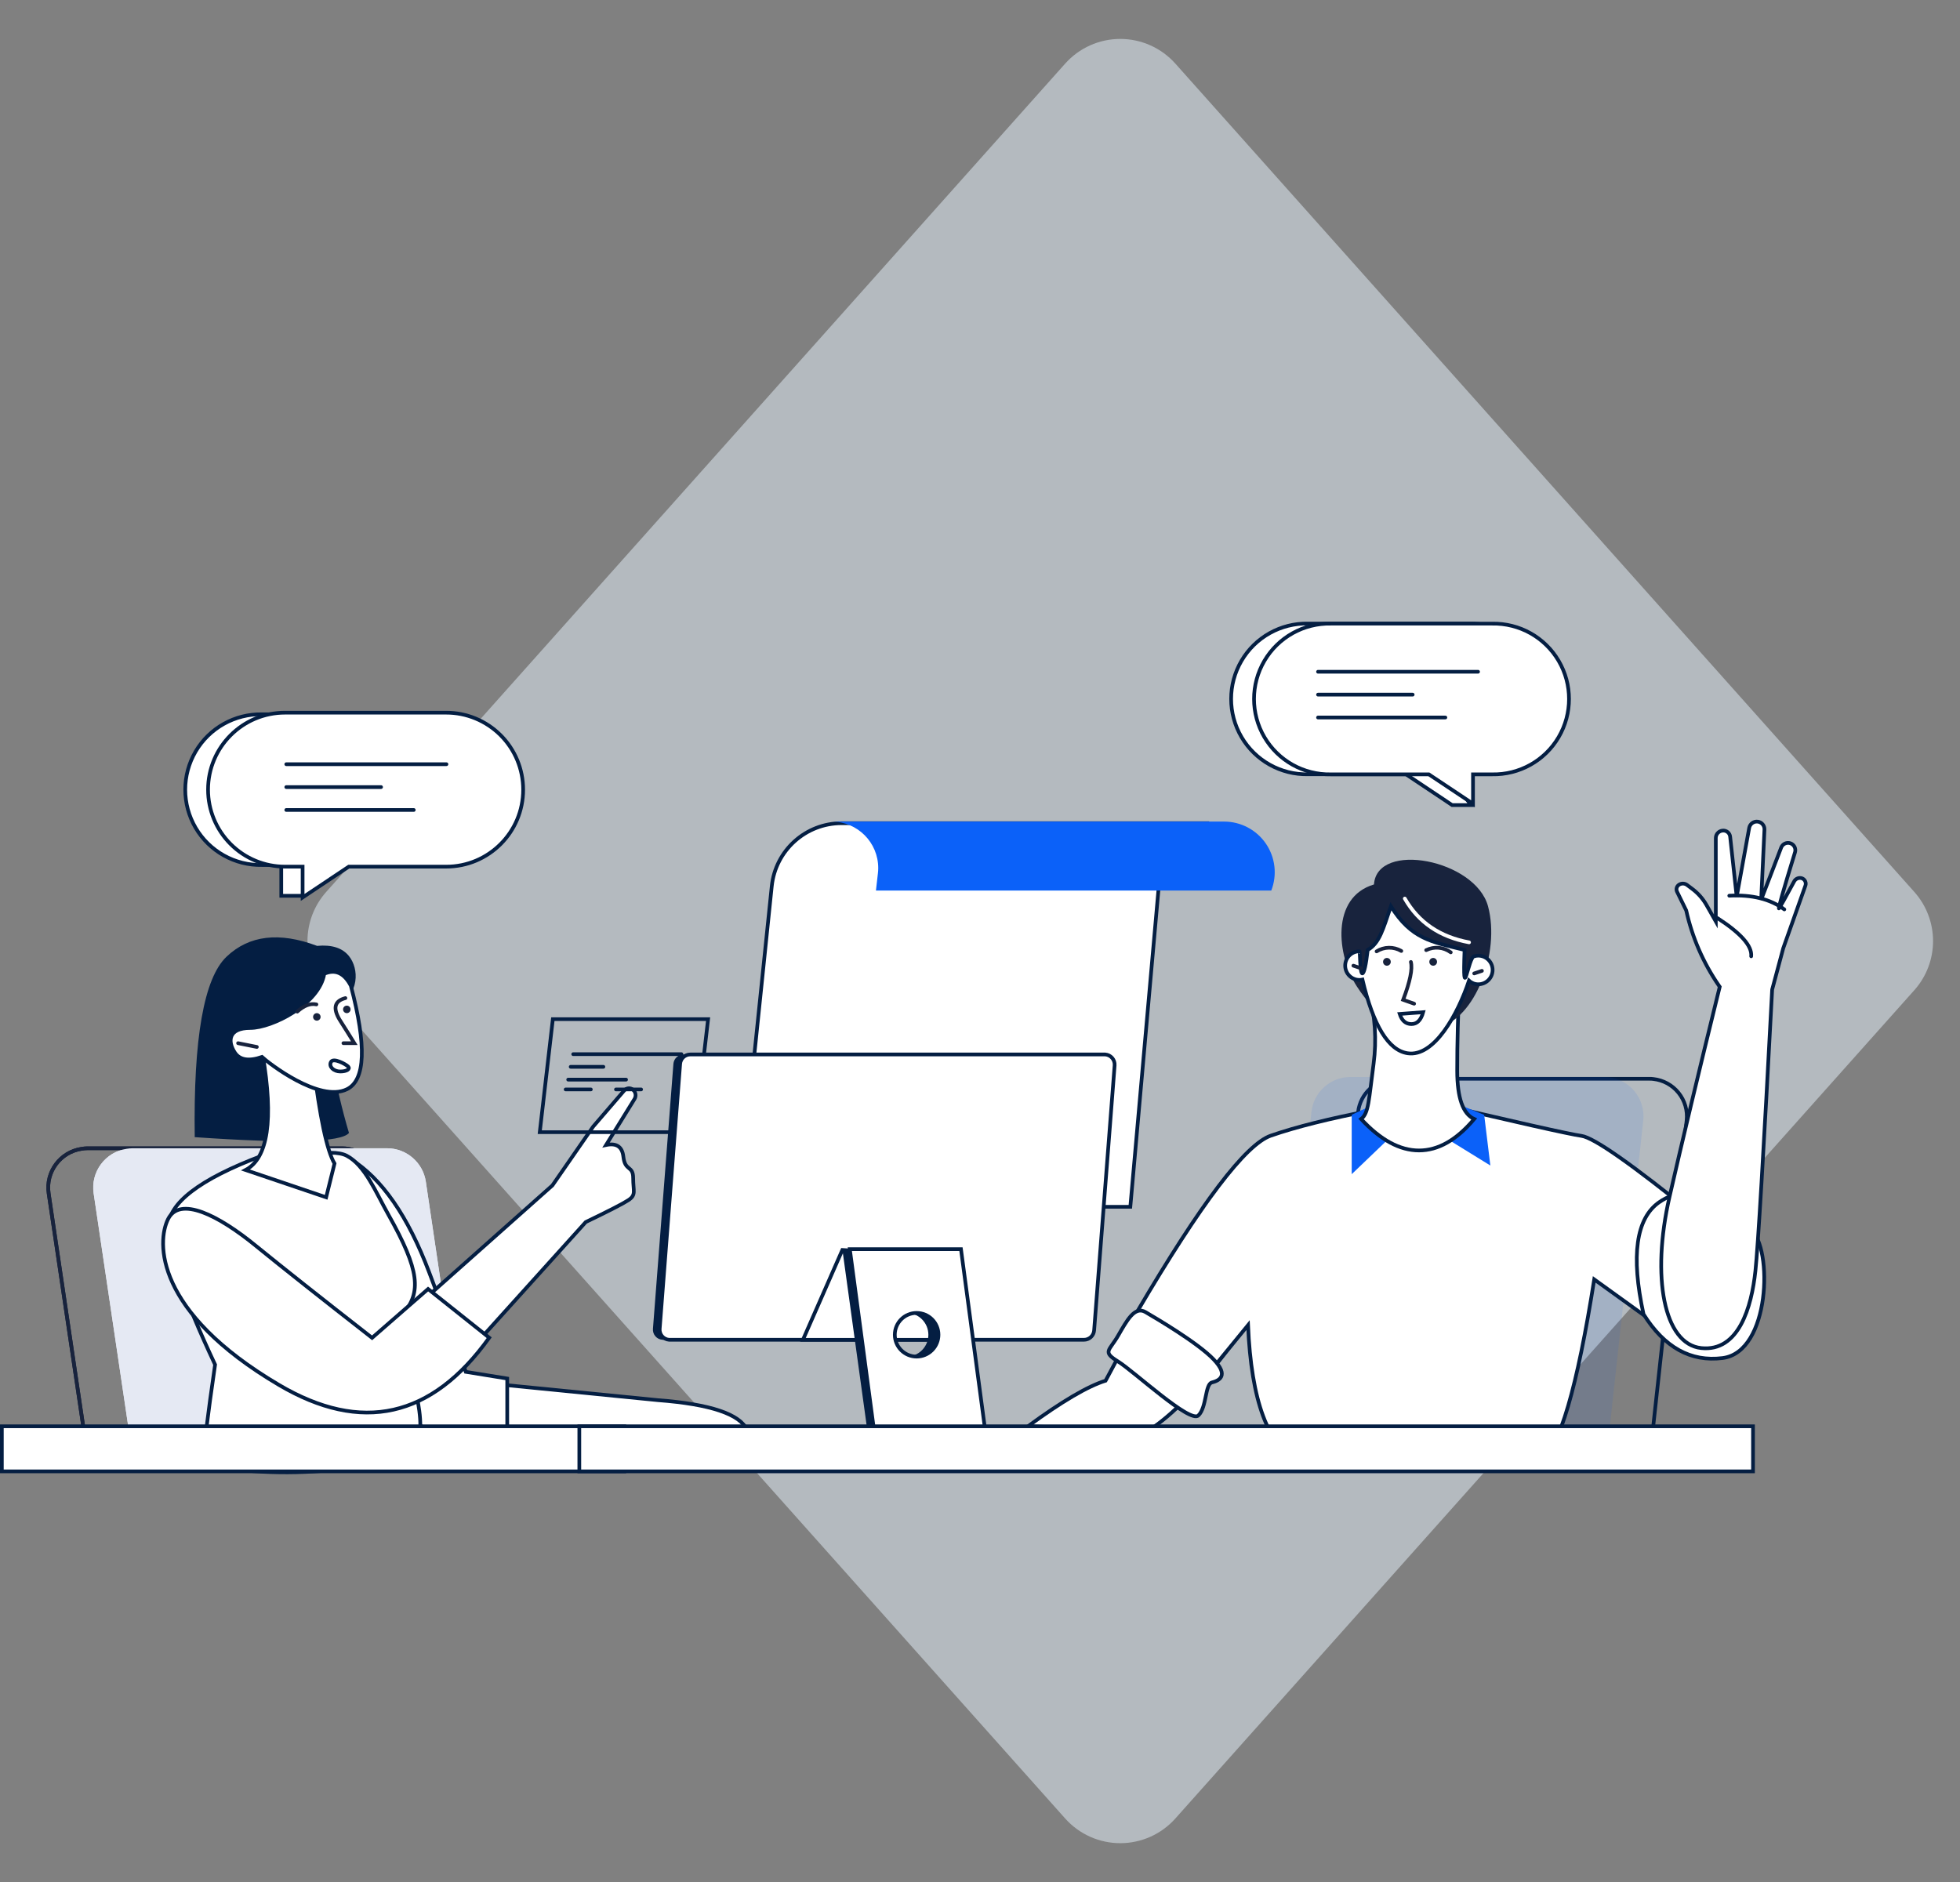 <?xml version="1.0" encoding="utf-8"?>
<svg xmlns="http://www.w3.org/2000/svg" xmlns:xlink="http://www.w3.org/1999/xlink" width="531px" height="510px" viewBox="0 0 531 510" version="1.1">
  <rect x="0" y="0" width="531" height="510" fill="#808080" stroke="none"/>
  <g id="illwebd_ill_02" transform="translate(0.5 0.5)">
    <path d="M241.925 16.733L442.126 241.188Q442.429 241.528 442.717 241.881Q443.004 242.234 443.275 242.6Q443.546 242.966 443.8 243.344Q444.054 243.722 444.29 244.111Q444.527 244.5 444.745 244.899Q444.964 245.298 445.164 245.707Q445.364 246.116 445.546 246.534Q445.727 246.951 445.889 247.377Q446.051 247.802 446.194 248.235Q446.336 248.667 446.459 249.105Q446.582 249.544 446.685 249.987Q446.787 250.431 446.87 250.879Q446.952 251.326 447.014 251.777Q447.076 252.228 447.118 252.682Q447.159 253.135 447.18 253.59Q447.201 254.045 447.201 254.5Q447.201 254.955 447.18 255.41Q447.159 255.865 447.118 256.318Q447.076 256.772 447.014 257.223Q446.952 257.674 446.87 258.121Q446.787 258.569 446.685 259.013Q446.582 259.456 446.459 259.895Q446.336 260.333 446.194 260.765Q446.051 261.198 445.889 261.623Q445.727 262.049 445.546 262.466Q445.364 262.884 445.164 263.293Q444.964 263.702 444.745 264.101Q444.527 264.5 444.29 264.889Q444.054 265.278 443.8 265.656Q443.546 266.034 443.275 266.4Q443.004 266.766 442.717 267.119Q442.429 267.472 442.126 267.812L241.925 492.267Q241.574 492.66 241.203 493.034Q240.833 493.408 240.443 493.762Q240.053 494.116 239.645 494.449Q239.237 494.782 238.812 495.093Q238.387 495.404 237.946 495.692Q237.506 495.981 237.05 496.245Q236.595 496.51 236.126 496.75Q235.658 496.991 235.177 497.206Q234.697 497.421 234.205 497.611Q233.714 497.801 233.213 497.964Q232.713 498.128 232.204 498.265Q231.696 498.402 231.181 498.512Q230.666 498.622 230.146 498.705Q229.626 498.788 229.102 498.843Q228.578 498.899 228.053 498.926Q227.527 498.954 227 498.954Q226.473 498.954 225.947 498.926Q225.422 498.899 224.898 498.843Q224.374 498.788 223.854 498.705Q223.334 498.622 222.819 498.512Q222.304 498.402 221.796 498.265Q221.287 498.128 220.787 497.964Q220.286 497.801 219.795 497.611Q219.303 497.421 218.823 497.206Q218.342 496.991 217.874 496.75Q217.405 496.51 216.95 496.245Q216.494 495.981 216.054 495.692Q215.613 495.404 215.188 495.093Q214.763 494.782 214.355 494.449Q213.947 494.116 213.557 493.762Q213.167 493.408 212.797 493.034Q212.426 492.66 212.075 492.267L11.874 267.812Q11.571 267.472 11.283 267.119Q10.996 266.766 10.725 266.4Q10.454 266.034 10.2 265.656Q9.946 265.278 9.71 264.889Q9.473 264.5 9.255 264.101Q9.036 263.702 8.836 263.293Q8.636 262.884 8.454 262.466Q8.273 262.049 8.111 261.623Q7.949 261.198 7.806 260.765Q7.664 260.333 7.541 259.895Q7.418 259.456 7.315 259.013Q7.212 258.569 7.13 258.121Q7.048 257.674 6.986 257.223Q6.924 256.772 6.882 256.318Q6.841 255.865 6.82 255.41Q6.799 254.955 6.799 254.5Q6.799 254.045 6.82 253.59Q6.841 253.135 6.882 252.682Q6.924 252.228 6.986 251.777Q7.048 251.326 7.13 250.879Q7.212 250.431 7.315 249.987Q7.418 249.544 7.541 249.105Q7.664 248.667 7.806 248.235Q7.949 247.802 8.111 247.377Q8.273 246.951 8.454 246.534Q8.636 246.116 8.836 245.707Q9.036 245.298 9.255 244.899Q9.473 244.5 9.71 244.111Q9.946 243.722 10.2 243.344Q10.454 242.966 10.725 242.6Q10.996 242.234 11.283 241.881Q11.571 241.528 11.874 241.188L212.075 16.733Q212.426 16.34 212.797 15.966Q213.167 15.592 213.557 15.238Q213.947 14.884 214.355 14.551Q214.763 14.218 215.188 13.907Q215.613 13.596 216.054 13.308Q216.494 13.019 216.95 12.755Q217.405 12.49 217.874 12.25Q218.342 12.009 218.823 11.794Q219.303 11.579 219.795 11.389Q220.286 11.199 220.786 11.036Q221.287 10.872 221.796 10.735Q222.304 10.598 222.819 10.488Q223.334 10.378 223.854 10.295Q224.374 10.212 224.898 10.157Q225.422 10.101 225.947 10.074Q226.473 10.046 227 10.046Q227.527 10.046 228.053 10.074Q228.578 10.101 229.102 10.157Q229.626 10.212 230.146 10.295Q230.666 10.378 231.181 10.488Q231.696 10.598 232.204 10.735Q232.713 10.872 233.214 11.036Q233.714 11.199 234.205 11.389Q234.697 11.579 235.177 11.794Q235.658 12.009 236.126 12.25Q236.595 12.49 237.05 12.755Q237.506 13.019 237.946 13.308Q238.387 13.596 238.812 13.907Q239.237 14.218 239.645 14.551Q240.053 14.884 240.443 15.238Q240.833 15.592 241.203 15.966Q241.574 16.34 241.925 16.733L241.925 16.733Z" transform="translate(76 0)" id="Polygon-Copy-9" fill="#E9F5FE" fill-opacity="0.5" fill-rule="evenodd" stroke="none"/>
    <g id="Asset-9" transform="translate(0 168.465)">
      <path d="M10.63 0L79.545 0C84.813 0 89.286 3.859 90.058 9.069L100.191 77.348L9.779 77.348L0.116 12.214C-0.744 6.407 3.264 1.003 9.071 0.142C9.586 0.055 10.107 0.007 10.63 5.03459e-14L10.63 0Z" transform="translate(12.567 142.185)" id="Rectangle" fill="none" fill-rule="evenodd" stroke="#18233D" stroke-width="1" stroke-linecap="round"/>
      <path d="M10.674 0L79.599 0C84.866 0 89.339 3.859 90.112 9.069L100.244 77.348L9.788 77.348L0.116 12.214C-0.744 6.407 3.264 1.003 9.071 0.142C9.601 0.053 10.136 0.005 10.674 0Z" transform="translate(24.754 142.185)" id="Path" fill="#E5E9F3" fill-rule="evenodd" stroke="none"/>
      <path d="M10.63 0L79.545 0C84.813 0 89.286 3.859 90.058 9.069L100.191 77.348L9.779 77.348L0.116 12.214C-0.744 6.407 3.264 1.003 9.071 0.142C9.586 0.055 10.107 0.007 10.63 5.03459e-14L10.63 0Z" transform="translate(12.567 142.185)" id="Path" fill="none" fill-rule="evenodd" stroke="#18233D" stroke-width="1" stroke-linecap="round"/>
      <path d="M10.674 0L79.599 0C84.866 0 89.339 3.859 90.112 9.069L100.244 77.348L9.788 77.348L0.116 12.214C-0.744 6.407 3.264 1.003 9.071 0.142C9.601 0.053 10.136 0.005 10.674 0Z" transform="translate(24.754 142.185)" id="Path" fill="#E5E9F3" fill-rule="evenodd" stroke="none"/>
      <g id="Group-6" transform="translate(43.686 85.034)">
        <path d="M0 0L43.257 4.287C57.428 5.367 65.471 8.066 67.384 12.382L0 12.382L0 0Z" transform="translate(90.833 121.124)" id="Path-17" fill="#FFFFFF" fill-rule="evenodd" stroke="#041E42" stroke-width="1"/>
        <path d="M7.158 0C15.619 5.255 22.722 15.5 28.467 30.734C34.212 45.968 37.513 54.943 38.369 57.659L49.6 59.474L49.6 80.146C39.562 79.851 32.547 77.968 28.556 74.496C20.133 67.189 15.536 56.144 8.185 37.837C4.527 28.767 1.516 22.514 0.559 16.952C-1.147 7.127 1.052 1.476 7.158 0Z" transform="translate(43.633 60.073)" id="Path-16" fill="#FFFFFF" fill-rule="evenodd" stroke="#041E42" stroke-width="1"/>
        <path d="M25.455 0.802C8.485 7.196 0 13.718 0 20.366C0 27.015 4.242 39.368 12.727 57.424C10.661 71.648 9.63 80.124 9.636 82.852C9.636 86.953 51.406 89.84 65.993 79.611C72.379 75.687 63.611 56.485 63.611 43.705C68.632 37.824 68.225 31.978 59.696 16.815C56.215 10.615 53.345 3.441 48.412 0.828C46.322 -0.276 42.445 -0.276 36.783 0.828L25.455 0.802Z" transform="translate(1.36 58.36)" id="Path-9" fill="#FFFFFF" fill-rule="evenodd" stroke="#041E42" stroke-width="1"/>
        <path d="M0.033 54.139C-0.345 27.38 2.522 11.086 8.633 5.258C14.744 -0.57 22.928 -1.553 33.184 2.308C37.164 1.937 40.043 2.858 41.82 5.072C44.477 8.393 45.026 15.319 37.888 19.473C34.203 21.608 38.33 41.323 41.82 52.997C39.765 55.548 25.836 55.928 0.033 54.139Z" transform="translate(8.537 0)" id="Path-5" fill="#041E42" fill-rule="evenodd" stroke="none"/>
        <path d="M4.632 0C7.626 17.661 6.082 28.097 0 31.309L21.832 38.705L24.1 29.556C22.045 26.113 20.108 16.961 18.29 2.099L4.632 0Z" transform="translate(22.342 31.731)" id="Path-2" fill="#FFFFFF" fill-rule="evenodd" stroke="#041E42" stroke-width="1"/>
        <path d="M0 2.941L12.471 0L12.55 0L14.782 16.058C7.337 12.208 2.409 7.835 0 2.941Z" transform="translate(27.382 28.693)" id="Combined-Shape" fill="#CF8B54" fill-opacity="0" fill-rule="evenodd" stroke="none"/>
        <path d="M32.57 3.782C36.857 20.008 36.506 29.349 31.516 31.805C24.023 35.498 10.118 24.604 8.488 23.063C4.91 24.285 2.457 23.887 1.128 21.868C-0.865 18.83 -0.643 15.216 5.308 15.216C11.26 15.216 24.05 8.706 25.361 0.531C28.354 -0.768 30.757 0.316 32.57 3.782Z" transform="translate(18.301 9.341)" id="Path" fill="#FFFFFF" fill-rule="evenodd" stroke="#041E42" stroke-width="1"/>
        <path d="M4.834 1.676C4.195 1.021 0.8 -0.829 0.161 0.427C-0.479 1.683 0.876 3 2.673 3C4.469 3 5.436 2.323 4.834 1.676Z" transform="translate(45.314 33.344)" id="Path-110" fill="#FFFFFF" fill-rule="evenodd" stroke="#041E42" stroke-width="1"/>
        <path d="M2.677 0C-0.275 0.75 -0.786 2.722 1.145 5.916C2.474 7.989 3.79 10.088 5.095 12.214L2.137 12.214" transform="translate(46.714 16.462)" id="Path-4" fill="none" fill-rule="evenodd" stroke="#18233D" stroke-width="1" stroke-linecap="round"/>
        <path d="M0 0L5.084 1.019" transform="translate(20.314 28.676)" id="Path-6" fill="none" fill-rule="evenodd" stroke="#18233D" stroke-width="1" stroke-linecap="round"/>
        <path d="M0 2.042C1.825 0.394 3.543 -0.261 5.19 0.093" transform="translate(36.345 18.078)" id="Path-7" fill="none" fill-rule="evenodd" stroke="#18233D" stroke-width="1" stroke-linecap="round"/>
        <path d="M1.019 2.037C1.581 2.037 2.037 1.581 2.037 1.019C2.037 0.456 1.581 0 1.019 0C0.456 0 0 0.456 0 1.019C0 1.581 0.456 2.037 1.019 2.037Z" transform="translate(40.632 20.536)" id="Oval" fill="#18233D" stroke="none"/>
        <path d="M1.019 2.037C1.581 2.037 2.037 1.581 2.037 1.019C2.037 0.456 1.581 0 1.019 0C0.456 0 0 0.456 0 1.019C0 1.581 0.456 2.037 1.019 2.037Z" transform="translate(48.754 18.499)" id="Oval" fill="#18233D" stroke="none"/>
        <path d="M0 58.301L35.968 26.319L47.013 10.376L55.444 0.581C56.05 -0.118 57.106 -0.197 57.809 0.403L57.809 0.403C58.543 1.026 58.712 2.091 58.208 2.91L50.502 15.372C53.325 14.781 54.886 15.835 55.188 18.534C55.639 22.608 57.845 20.819 57.845 24.353C57.845 27.887 58.73 28.896 56.516 30.331C55.052 31.288 51.214 33.26 45.002 36.248L14.003 70.604L0 58.301Z" transform="translate(69.506 40.893)" id="Path-12" fill="#FFFFFF" fill-rule="evenodd" stroke="#041E42" stroke-width="1"/>
        <path d="M1.36 2.774C-1.766 8.974 -2.253 27.884 31.35 47.714C53.758 60.947 72.759 56.689 88.353 34.943L71.791 21.746L56.619 34.978C42.725 24.137 32.286 15.871 25.301 10.179C14.823 1.578 4.487 -3.452 1.36 2.774Z" transform="translate(0 73.543)" id="Path-11" fill="#FFFFFF" fill-rule="evenodd" stroke="#041E42" stroke-width="1"/>
      </g>
      <g id="Group-5" transform="translate(344.384 122.868)">
        <path d="M89.26 103.901L0 103.901L10.354 9.087C10.919 3.917 15.285 0.001 20.486 0L89.251 0C89.615 0 89.987 0 90.35 0.062C93.036 0.354 95.496 1.701 97.189 3.808C98.882 5.914 99.668 8.606 99.375 11.293L89.26 103.901Z" transform="translate(12.683 0.487)" id="Path" fill="none" fill-rule="evenodd" stroke="#041E42" stroke-width="1"/>
        <path d="M89.739 0L20.973 0C15.549 -0 10.995 4.084 10.407 9.477L0 104.831L90.146 104.831L100.305 11.78C100.61 8.977 99.79 6.168 98.024 3.971C96.259 1.773 93.692 0.367 90.89 0.062C90.491 0.027 90.128 0 89.739 0Z" id="Path" fill="#0B61F9" fill-opacity="0.1" fill-rule="evenodd" stroke="none"/>
      </g>
      <path d="M0 0L168.636 0L168.636 12.214L0 12.214L0 0Z" transform="translate(0 217.522)" id="Rectangle" fill="#FFFFFF" stroke="#041E42" stroke-width="1"/>
      <g id="Group-10" transform="translate(199.609 53.66)">
        <path d="M0 103.945L106.115 103.945L113.838 16.899C114.529 9.027 119.907 2.351 127.451 0L27.908 0C18.15 -0.001 9.971 7.378 8.972 17.085L0 103.945Z" transform="translate(0 0.443)" id="Path" fill="#FFFFFF" fill-rule="evenodd" stroke="#041E42" stroke-width="1"/>
        <path d="M0 7.1524e-08L0 7.1524e-08C6.956 7.1524e-08 12.595 5.639 12.595 12.595C12.596 13.08 12.566 13.565 12.506 14.047L11.975 18.688L119.082 18.688C120.722 14.467 120.173 9.708 117.615 5.971C115.058 2.234 110.821 -0 106.292 7.1524e-08L0 7.1524e-08Z" transform="translate(25.225 0)" id="Path-135" fill="#0B61F9" fill-rule="evenodd" stroke="none"/>
      </g>
      <g id="Group-2" transform="translate(145.732 107.2)">
        <path d="M3.543 0L0 30.627L42.062 30.627L45.604 0L3.543 0Z" id="Path" fill="none" fill-rule="evenodd" stroke="#041E42" stroke-width="1"/>
        <path d="M0 0.443L15.686 0.443" transform="translate(7.697 15.942)" id="Path" fill="none" fill-rule="evenodd" stroke="#041E42" stroke-width="1" stroke-linecap="round"/>
        <path d="M0 0.443L29.317 0.443" transform="translate(9.061 9.043)" id="Path" fill="none" fill-rule="evenodd" stroke="#041E42" stroke-width="1" stroke-linecap="round"/>
        <path d="M0 0.443L8.857 0.443" transform="translate(8.379 12.471)" id="Path" fill="none" fill-rule="evenodd" stroke="#041E42" stroke-width="1" stroke-linecap="round"/>
        <path d="M0 0.443L6.82 0.443" transform="translate(7.015 18.6)" id="Path" fill="none" fill-rule="evenodd" stroke="#041E42" stroke-width="1" stroke-linecap="round"/>
        <path d="M0 0.443L6.811 0.443" transform="translate(20.646 18.6)" id="Path" fill="none" fill-rule="evenodd" stroke="#041E42" stroke-width="1" stroke-linecap="round"/>
      </g>
      <g id="Group-4" transform="translate(277.984 53.658)">
        <path d="M30.61 0L21.035 17.864C16.235 19.352 9.223 23.471 0 30.22L32.62 31.398C39.086 27.265 46.393 19.757 54.541 8.875L30.61 0Z" transform="translate(0 133.644)" id="Path-126" fill="#FFFFFF" fill-rule="evenodd" stroke="#041E42" stroke-width="1"/>
        <path d="M63.672 2.861C52.194 5.069 43.042 7.357 36.216 9.725C29.39 12.093 17.318 27.994 0 57.428L18.529 75.142L30.043 61.069C30.922 81.64 35.475 93.886 43.7 97.807L109.419 97.807C114.402 94.412 119.206 78.035 123.829 48.678L140.71 60.847L151.595 31.681C134.147 17.557 123.743 10.259 120.383 9.787C117.024 9.315 102.531 6.052 76.905 0L63.672 2.861Z" transform="translate(29.591 75.383)" id="Path-125" fill="#FFFFFF" fill-rule="evenodd" stroke="#041E42" stroke-width="1"/>
        <path d="M7.971 0L0 3.684L0 19.786L10.407 9.813L23.533 8.786L37.562 17.439L35.888 3.711L26.792 0L7.971 0Z" transform="translate(87.719 75.764)" id="Path-134" fill="#0B61F9" fill-rule="evenodd" stroke="none"/>
        <path d="M0 0L6.226 0L6.226 27.616L0 27.616L0 0Z" transform="translate(101.385 81.867)" id="Rectangle" fill="none" fill-rule="evenodd" stroke="#FFFFFF" stroke-width="1"/>
        <path d="M10.005 0.41C7.073 -1.317 4.947 2.721 2.565 6.84C0.182 10.958 -1.757 11.127 2.565 13.792C6.887 16.458 22.05 30.621 24.335 28.424C26.62 26.228 26.107 19.957 28.002 19.479C29.897 19 32.732 17.707 28.462 13.226C24.194 8.744 12.936 2.128 10.005 0.41Z" transform="translate(21.845 132.508)" id="Path" fill="#FFFFFF" fill-rule="evenodd" stroke="#041E42" stroke-width="1"/>
        <path d="M1.833 32.723C7.49 41.739 14.631 45.701 23.258 44.609C36.189 42.97 36.933 14.894 30.884 9.65C24.834 4.407 15.543 -4.202 6.084 2.379C-0.198 6.76 -1.615 16.875 1.833 32.723Z" transform="translate(164.943 100.762)" id="Path-128" fill="#FFFFFF" fill-rule="evenodd" stroke="#041E42" stroke-width="1"/>
        <path d="M25.526 121.732C24.49 131.598 20.991 143.732 10.85 142.669C0.709 141.607 -2.71 123.406 2.241 101.724C5.536 87.269 10.074 68.286 15.854 44.774L15.633 44.455C11.393 38.3 8.385 31.382 6.776 24.084L6.776 24.084L4.296 19.018C3.961 18.34 4.19 17.519 4.827 17.113L4.827 17.113C5.497 16.678 6.367 16.706 7.006 17.184L8.361 18.203C9.961 19.389 11.295 20.898 12.276 22.631L14.791 27.06L14.791 4.475C14.787 3.423 15.587 2.543 16.634 2.446L16.634 2.446C17.126 2.394 17.619 2.541 18.003 2.854C18.387 3.166 18.631 3.619 18.68 4.112L20.451 20.355L23.834 1.729C24.032 0.648 25.026 -0.099 26.119 0.011L26.119 0.011C27.212 0.127 28.024 1.075 27.971 2.172L27.085 21.161L32.505 7.043C32.894 6.051 33.994 5.54 35.003 5.883L35.003 5.883C36.01 6.228 36.562 7.309 36.252 8.327C33.022 18.867 31.578 23.927 31.921 23.508C32.263 23.089 33.636 20.645 36.039 16.175L36.039 16.175C36.466 15.425 37.371 15.092 38.183 15.386L38.183 15.386C38.958 15.703 39.348 16.572 39.068 17.361L33.063 34.322L30.061 45.518C27.734 89.749 26.223 115.154 25.526 121.732Z" transform="translate(171.567 0)" id="Path-112" fill="#FFFFFF" fill-rule="evenodd" stroke="#041E42" stroke-width="1"/>
        <path d="M0 0C6.371 4.133 9.412 7.582 9.123 10.345" transform="translate(186.819 26.165)" id="Path-113" fill="none" fill-rule="evenodd" stroke="#041E42" stroke-width="1" stroke-linecap="round"/>
        <path d="M14.915 3.763C11.118 0.959 6.147 -0.278 0 0.052" transform="translate(190.008 20.037)" id="Path-114" fill="none" fill-rule="evenodd" stroke="#041E42" stroke-width="1" stroke-linecap="round"/>
        <g id="Group" transform="translate(84.937 10.344)">
          <path d="M2.09 3.109C3.807 9.436 4.246 16.042 3.383 22.541C2.09 32.204 2.09 35.95 0 37.491C5.249 43.166 10.475 46.006 15.677 46.012C20.879 46.018 25.868 43.178 30.645 37.491C27.581 36.11 26.045 31.749 26.039 24.41C26.034 17.07 26.243 8.934 26.668 0L2.09 3.109Z" transform="translate(5.324 32.765)" id="Path-103" fill="#FFFFFF" fill-rule="evenodd" stroke="#041E42" stroke-width="1"/>
          <path d="M4.146 34.288C-1.248 25.927 -2.94 10.171 8.813 6.699C9.61 -5.179 36.314 -0.05 39.715 12.615C43.116 25.28 36.119 43.198 26.288 45.386C16.457 47.573 9.531 42.649 4.146 34.288Z" id="Path-105" fill="#18233D" fill-rule="evenodd" stroke="none"/>
          <path d="M6.094 11.842C9.318 9.964 10.23 6.271 12.382 0C17.953 8.857 23.25 9.619 32.346 11.824C31.752 27.899 33.373 13.356 35.003 13.533C35.347 13.427 35.705 13.373 36.065 13.374C38.208 13.374 39.945 15.111 39.945 17.253C39.945 19.396 38.208 21.133 36.065 21.133C35.131 21.135 34.231 20.78 33.55 20.141C30.521 29.255 24.117 40.91 16.917 39.821C11.715 39.03 7.635 32.378 4.676 19.866C4.415 19.927 4.148 19.957 3.879 19.955C1.737 19.955 0 18.218 0 16.075C0 13.933 1.737 12.196 3.879 12.196C4.03 12.196 3.994 18.396 4.676 18.192C5.161 18.033 5.633 15.916 6.094 11.842Z" transform="translate(1.01 12.615)" id="Path" fill="#FFFFFF" fill-rule="evenodd" stroke="#041E42" stroke-width="1"/>
          <path d="M2.09 0C2.574 1.872 1.878 5.291 0 10.256L2.967 11.31" transform="translate(16.722 27.698)" id="Path-104" fill="none" fill-rule="evenodd" stroke="#18233D" stroke-width="1" stroke-linecap="round"/>
          <path d="M0 0.656C2.159 -0.4 4.726 -0.168 6.66 1.258" transform="translate(22.958 23.836)" id="Path-109" fill="none" fill-rule="evenodd" stroke="#18233D" stroke-width="1" stroke-linecap="round"/>
          <path d="M0 0.99C2.038 -0.291 4.619 -0.332 6.696 0.884" transform="translate(9.522 23.839)" id="Path" fill="none" fill-rule="evenodd" stroke="#18233D" stroke-width="1" stroke-linecap="round"/>
          <path d="M1.045 2.108C1.622 2.108 2.09 1.636 2.09 1.054C2.09 0.472 1.622 0 1.045 0C0.468 0 0 0.472 0 1.054C0 1.636 0.468 2.108 1.045 2.108Z" transform="translate(23.808 26.609)" id="Oval" fill="#18233D" stroke="none"/>
          <path d="M1.045 2.108C1.622 2.108 2.09 1.636 2.09 1.054C2.09 0.472 1.622 0 1.045 0C0.468 0 0 0.472 0 1.054C0 1.636 0.468 2.108 1.045 2.108Z" transform="translate(11.275 26.609)" id="Oval" fill="#18233D" stroke="none"/>
          <path d="M0 0.478L6.368 0C5.778 2.143 4.718 3.215 3.188 3.215C1.659 3.215 0.596 2.303 0 0.478Z" transform="translate(15.775 41.311)" id="Path-110" fill="#FFFFFF" fill-rule="evenodd" stroke="#041E42" stroke-width="1"/>
          <path d="M0 0.793L2.09 0.093" transform="translate(35.969 30.014)" id="Path-107" fill="none" fill-rule="evenodd" stroke="#18233D" stroke-width="1" stroke-linecap="round"/>
          <path d="M2.09 0.793L0 0.093" transform="translate(3.233 28.615)" id="Path" fill="none" fill-rule="evenodd" stroke="#18233D" stroke-width="1" stroke-linecap="round"/>
          <path d="M0 0C3.696 6.448 9.501 10.404 17.413 11.868" transform="translate(17.165 10.516)" id="Path-108" fill="none" fill-rule="evenodd" stroke="#FFFFFF" stroke-width="1" stroke-linecap="round"/>
        </g>
      </g>
      <path d="M120.525 7.55188e-14L8.308 7.55188e-14C6.864 0 5.664 1.112 5.553 2.551L0.009 74.345C-0.05 75.076 0.186 75.8 0.663 76.357C1.14 76.914 1.819 77.258 2.551 77.312L115.007 77.312C116.451 77.312 117.651 76.201 117.762 74.761L123.315 2.967C123.432 1.446 122.294 0.118 120.773 0L120.525 7.55188e-14Z" transform="translate(176.386 116.765)" id="Path" fill="#041E42" fill-rule="evenodd" stroke="none"/>
      <path d="M120.525 0L8.308 0C6.864 0 5.664 1.112 5.553 2.551L0.009 74.345C-0.05 75.076 0.186 75.8 0.663 76.357C1.14 76.914 1.819 77.258 2.551 77.312L114.954 77.312C116.399 77.316 117.602 76.203 117.709 74.761L123.262 2.967C123.379 1.446 122.241 0.118 120.72 2.51729e-14L120.525 0Z" transform="translate(178.21 116.765)" id="Path" fill="#FFFFFF" fill-rule="evenodd" stroke="#041E42" stroke-width="1"/>
      <path d="M10.681 0L0 24.348L41.318 24.348L36.721 1.727L10.681 0L10.681 0Z" transform="translate(217.03 169.739)" id="Path-93" fill="#FFFFFF" fill-rule="evenodd" stroke="#041E42" stroke-width="1"/>
      <path d="M30.114 0L0 0L6.873 49.82L36.987 49.82L30.114 0ZM17.351 28.9C14.085 28.89 11.445 26.237 11.452 22.972C11.459 19.707 14.109 17.064 17.374 17.067C20.64 17.071 23.285 19.718 23.285 22.984C23.282 24.555 22.656 26.061 21.543 27.171C20.43 28.28 18.922 28.902 17.351 28.9Z" transform="translate(227.73 169.739)" id="Shape" fill="#041E42" fill-rule="evenodd" stroke="none"/>
      <path d="M30.114 0L0 0L6.687 50.033L36.801 50.033L30.114 0ZM18.086 29.113C14.821 29.103 12.181 26.45 12.187 23.184C12.194 19.919 14.844 17.277 18.11 17.28C21.375 17.283 24.02 19.931 24.02 23.196C24.018 24.768 23.391 26.274 22.278 27.384C21.165 28.493 19.657 29.115 18.086 29.113L18.086 29.113Z" transform="translate(229.731 169.526)" id="Shape" fill="#FFFFFF" fill-rule="evenodd" stroke="#041E42" stroke-width="1"/>
      <path d="M0 0L317.973 0L317.973 12.214L0 12.214L0 0Z" transform="translate(156.449 217.522)" id="Rectangle" fill="#FFFFFF" stroke="#041E42" stroke-width="1"/>
      <g id="Group-9" transform="translate(49.687 24.148)">
        <path d="M31.549 49.187L26.013 49.187L26.013 40.844L20.849 40.844C13.453 40.998 6.551 37.14 2.808 30.759C-0.936 24.378 -0.936 16.471 2.808 10.089C6.551 3.708 13.453 -0.15 20.849 0.004L64.461 0.004C75.573 0.236 84.46 9.31 84.46 20.424C84.46 31.538 75.573 40.612 64.461 40.844L37.89 40.844L31.549 49.187Z" transform="translate(6.2932325E-15 0.438)" id="Path" fill="#FFFFFF" fill-rule="evenodd" stroke="#041E42" stroke-width="1"/>
        <path d="M64.478 1.69509e-05L20.867 1.69509e-05C9.342 1.69509e-05 0 9.342 0 20.867L0 20.867C-4.98866e-07 26.4 2.199 31.707 6.112 35.619C10.026 39.531 15.334 41.727 20.867 41.725L25.614 41.725L25.614 50.068L38.12 41.725L64.505 41.725C76.025 41.725 85.363 32.387 85.363 20.867L85.363 20.867C85.365 15.329 83.165 10.017 79.248 6.103C75.33 2.189 70.016 -0.007 64.478 1.69509e-05Z" transform="translate(6.182 0)" id="Path" fill="#FFFFFF" fill-rule="evenodd" stroke="#041E42" stroke-width="1"/>
        <g id="Group-7" transform="translate(27.368 13.525)">
          <path d="M0 0.443L43.399 0.443" id="Path-136" fill="none" fill-rule="evenodd" stroke="#041E42" stroke-width="1" stroke-linecap="round"/>
          <path d="M0 0.443L25.685 0.443" transform="translate(0 6.2)" id="Path" fill="none" fill-rule="evenodd" stroke="#041E42" stroke-width="1" stroke-linecap="round"/>
          <path d="M0 0.443L34.542 0.443" transform="translate(0 12.4)" id="Path" fill="none" fill-rule="evenodd" stroke="#041E42" stroke-width="1" stroke-linecap="round"/>
        </g>
      </g>
      <path d="M0 0.443L43.355 0.443" transform="translate(356.58 12.617)" id="Path" fill="none" fill-rule="evenodd" stroke="#041E42" stroke-width="1" stroke-linecap="round"/>
      <path d="M0 0.443L25.641 0.443" transform="translate(356.58 18.817)" id="Path" fill="none" fill-rule="evenodd" stroke="#041E42" stroke-width="1" stroke-linecap="round"/>
      <path d="M0 0.443L34.498 0.443" transform="translate(356.58 25.016)" id="Path" fill="none" fill-rule="evenodd" stroke="#041E42" stroke-width="1" stroke-linecap="round"/>
      <g id="Group-8" transform="translate(333.038 0)">
        <path d="M59.864 49.187L64.984 49.187L58.855 40.844L64.452 40.844C71.849 40.998 78.75 37.14 82.494 30.759C86.237 24.378 86.237 16.471 82.494 10.089C78.75 3.708 71.849 -0.15 64.452 0.004L20.849 0.004C13.453 -0.15 6.551 3.708 2.808 10.089C-0.936 16.471 -0.936 24.378 2.808 30.759C6.551 37.14 13.453 40.998 20.849 40.844L47.358 40.844L59.864 49.187Z" transform="matrix(1 0 0 1 0 -2.517293E-14)" id="Path" fill="#FFFFFF" fill-rule="evenodd" stroke="#041E42" stroke-width="1"/>
        <path d="M59.324 48.815L59.324 40.844L64.487 40.844C71.884 40.998 78.786 37.14 82.529 30.759C86.273 24.378 86.273 16.471 82.529 10.089C78.786 3.708 71.884 -0.15 64.487 0.004L20.849 0.004C13.453 -0.15 6.551 3.708 2.808 10.089C-0.936 16.471 -0.936 24.378 2.808 30.759C6.551 37.14 13.453 40.998 20.849 40.844L47.358 40.844L59.324 48.815Z" transform="translate(6.2 0.018)" id="Path" fill="#FFFFFF" fill-rule="evenodd" stroke="#041E42" stroke-width="1"/>
        <path d="M0 0.443L43.355 0.443" transform="translate(23.542 12.617)" id="Path" fill="none" fill-rule="evenodd" stroke="#041E42" stroke-width="1" stroke-linecap="round"/>
        <path d="M0 0.443L25.641 0.443" transform="translate(23.542 18.817)" id="Path" fill="none" fill-rule="evenodd" stroke="#041E42" stroke-width="1" stroke-linecap="round"/>
        <path d="M0 0.443L34.498 0.443" transform="translate(23.542 25.016)" id="Path" fill="none" fill-rule="evenodd" stroke="#041E42" stroke-width="1" stroke-linecap="round"/>
      </g>
    </g>
  </g>
</svg>